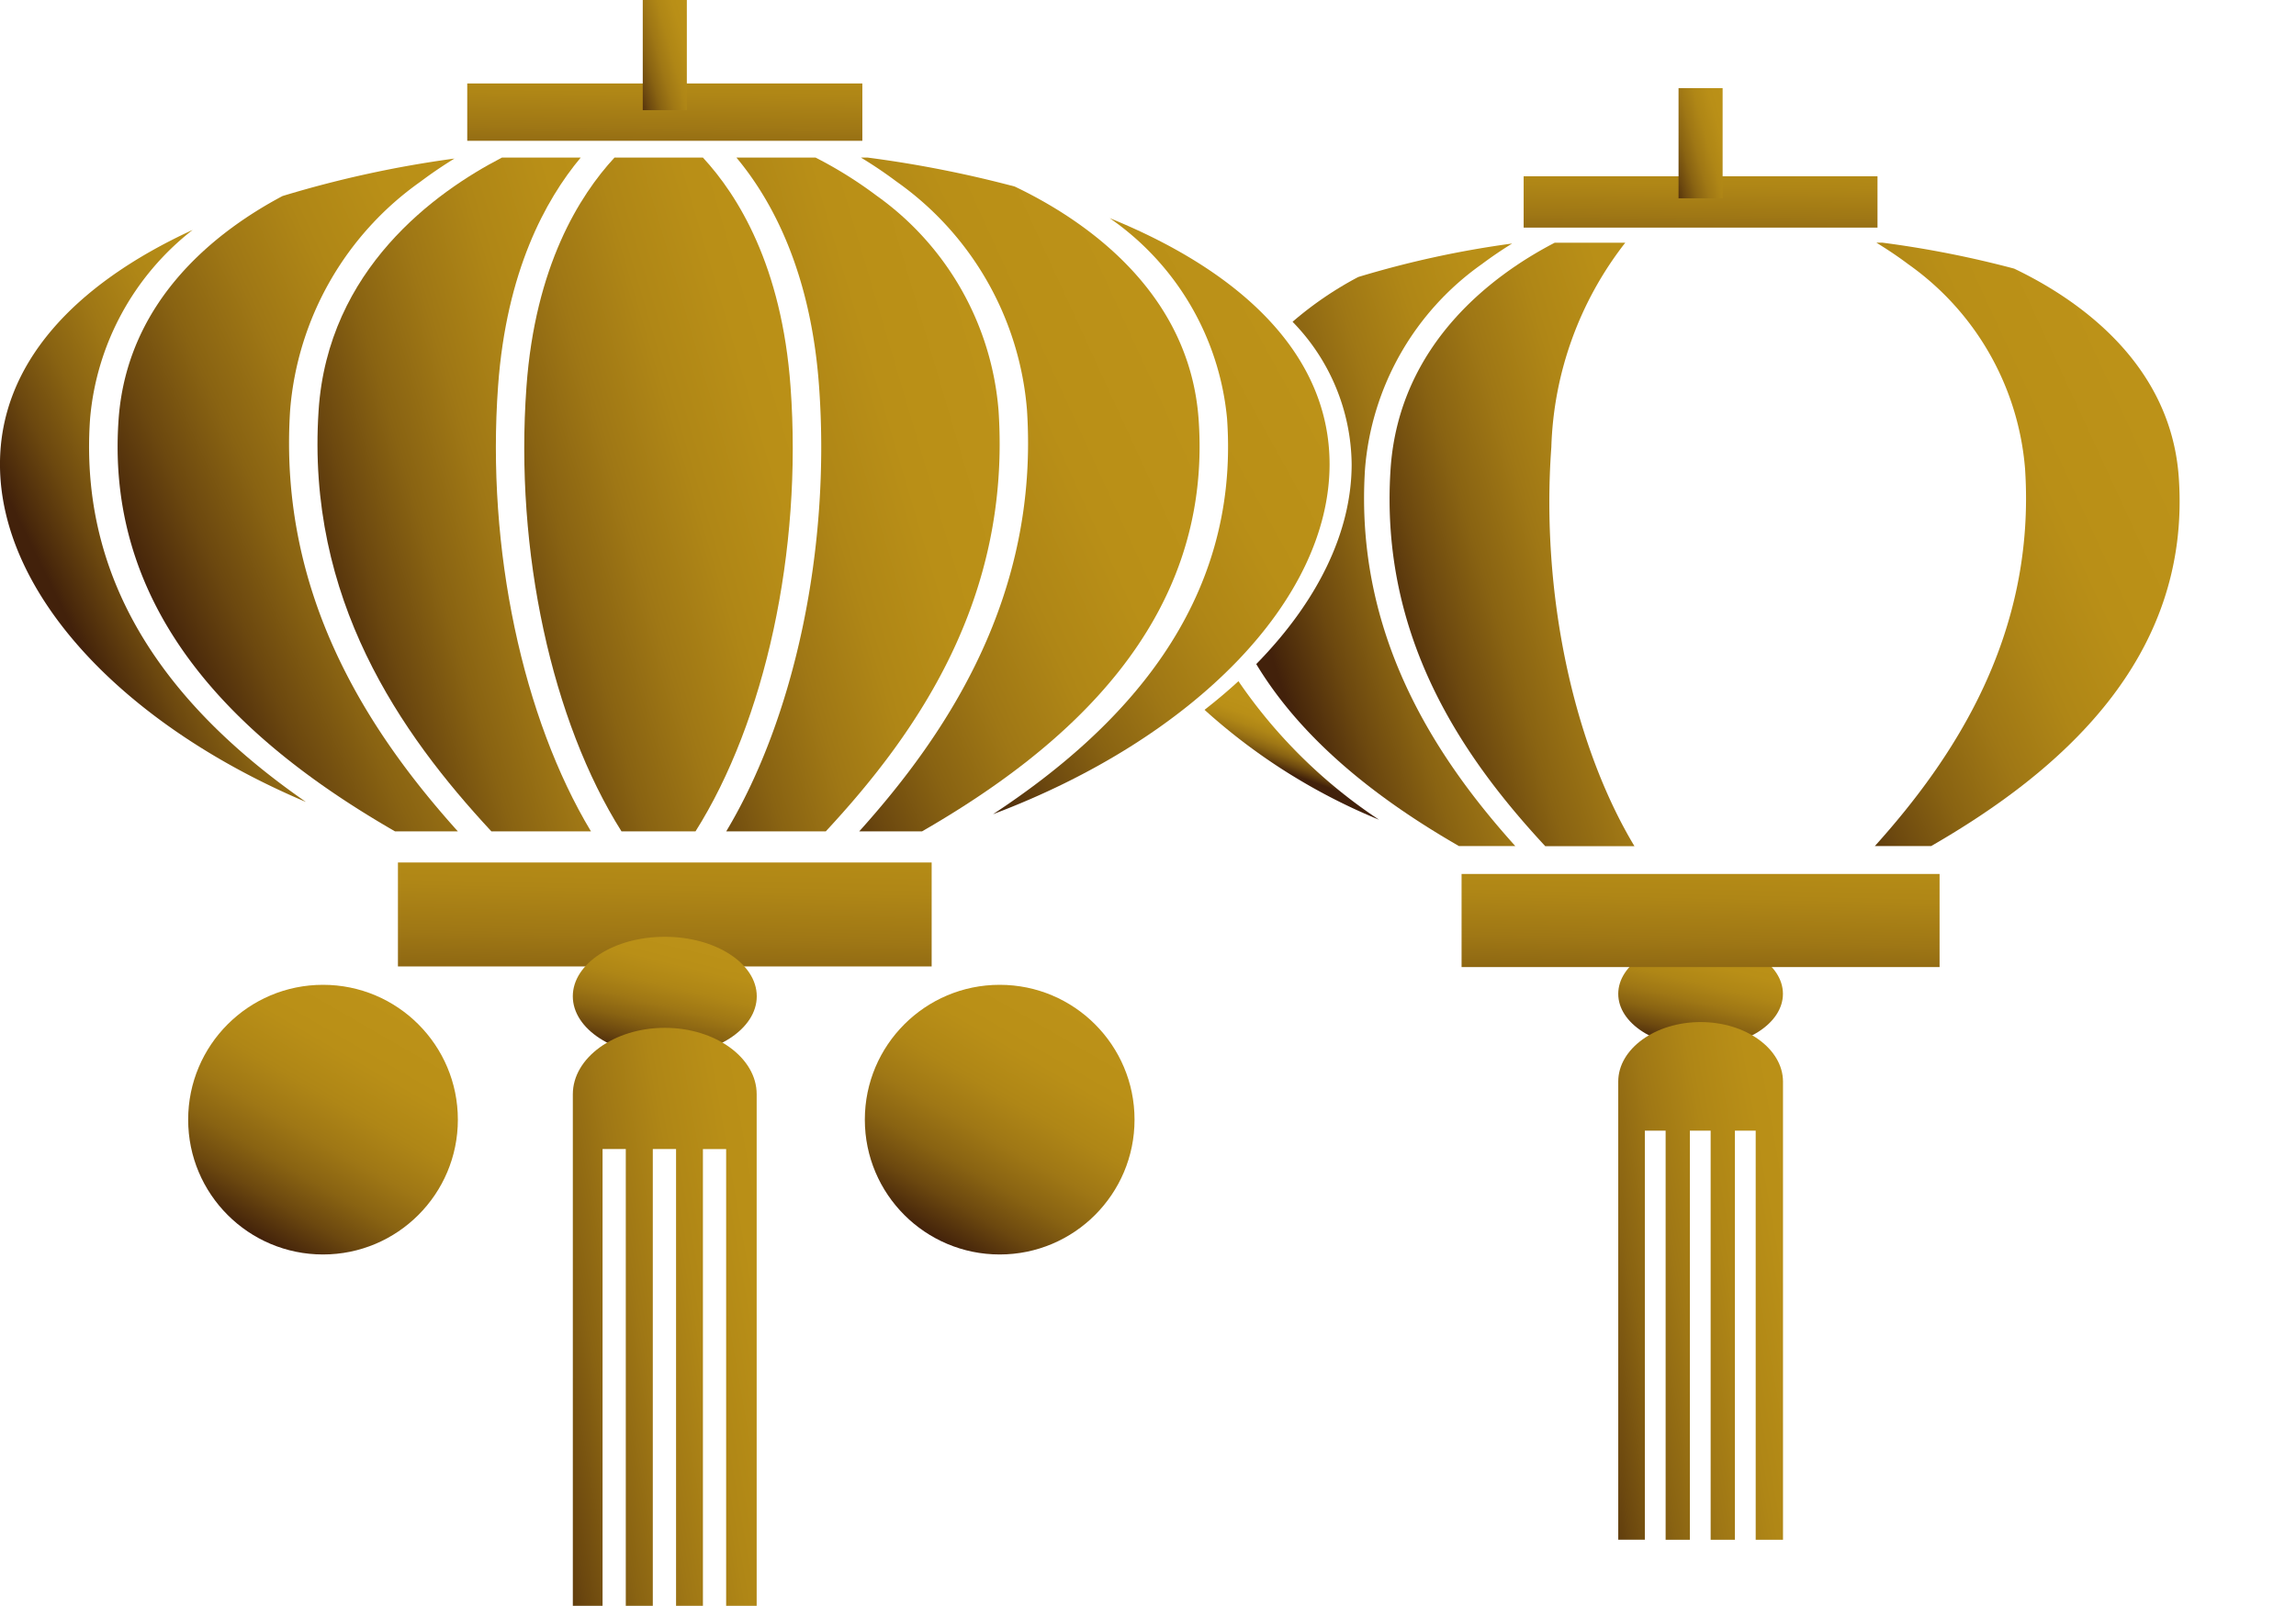 <svg xmlns="http://www.w3.org/2000/svg" xmlns:xlink="http://www.w3.org/1999/xlink" width="104.184" height="72.879" viewBox="0 0 104.184 72.879"><defs><linearGradient id="a" x1="0.157" y1="0.888" x2="1.306" y2="0.08" gradientUnits="objectBoundingBox"><stop offset="0" stop-color="#42210b"/><stop offset="0.024" stop-color="#49280b"/><stop offset="0.151" stop-color="#6c480f"/><stop offset="0.285" stop-color="#896312"/><stop offset="0.428" stop-color="#9f7715"/><stop offset="0.583" stop-color="#af8616"/><stop offset="0.758" stop-color="#b98f17"/><stop offset="1" stop-color="#bc9218"/></linearGradient><linearGradient id="b" x1="0.287" y1="0.846" x2="1.187" y2="0.057" xlink:href="#a"/><linearGradient id="c" x1="-0.237" y1="0.931" x2="0.7" y2="0.111" xlink:href="#a"/><linearGradient id="d" x1="-0.349" y1="0.918" x2="0.801" y2="0.11" xlink:href="#a"/><linearGradient id="e" x1="-0.064" y1="0.979" x2="0.798" y2="0.136" xlink:href="#a"/><linearGradient id="f" x1="-0.098" y1="0.894" x2="1.064" y2="0.092" xlink:href="#a"/><linearGradient id="g" x1="0.339" y1="0.808" x2="1.066" y2="0.135" xlink:href="#a"/><linearGradient id="h" x1="0.333" y1="1.986" x2="0.667" y2="-0.986" xlink:href="#a"/><linearGradient id="i" x1="0.344" y1="2.367" x2="0.656" y2="-1.367" xlink:href="#a"/><linearGradient id="j" x1="0.312" y1="1.003" x2="0.688" y2="-0.003" xlink:href="#a"/><linearGradient id="k" x1="-0.243" y1="0.955" x2="1.287" y2="0.112" xlink:href="#a"/><linearGradient id="l" x1="0.25" y1="0.933" x2="0.75" y2="0.067" xlink:href="#a"/><linearGradient id="m" x1="0.25" y1="0.933" x2="0.75" y2="0.067" xlink:href="#a"/><linearGradient id="n" x1="0.312" y1="1.003" x2="0.688" y2="-0.003" xlink:href="#a"/><linearGradient id="o" x1="-0.243" y1="0.955" x2="1.287" y2="0.113" xlink:href="#a"/><linearGradient id="t" x1="-0.237" y1="0.931" x2="0.7" y2="0.111" xlink:href="#a"/><linearGradient id="u" x1="0.157" y1="0.888" x2="1.306" y2="0.08" xlink:href="#a"/><linearGradient id="v" x1="0.344" y1="2.367" x2="0.656" y2="-1.367" xlink:href="#a"/><linearGradient id="x" x1="0.333" y1="1.986" x2="0.667" y2="-0.986" xlink:href="#a"/><linearGradient id="y" x1="0.185" y1="0.852" x2="1.244" y2="0.063" xlink:href="#a"/><linearGradient id="z" x1="0.474" y1="0.661" x2="0.631" y2="0.318" xlink:href="#a"/><linearGradient id="aa" x1="-0.166" y1="0.962" x2="1.166" y2="0.038" xlink:href="#a"/><linearGradient id="ab" x1="-0.166" y1="0.962" x2="1.166" y2="0.038" xlink:href="#a"/></defs><g transform="translate(-11392.104 -1520.185)"><path d="M11414.706,1537.69c.379-5.187,2.14-8.427,3.748-10.353h-3.574c-3,1.553-7.9,5.05-8.32,11.488-.562,8.548,3.715,14.648,7.84,19.09h4.519C11415.84,1552.793,11414.163,1545.121,11414.706,1537.69Z" fill="url(#a)"/><path d="M11410.027,1557.915h2.852c-4-4.448-8.163-10.7-7.609-19.131a14.068,14.068,0,0,1,5.913-10.354c.523-.394,1.043-.742,1.542-1.049a49.616,49.616,0,0,0-7.8,1.7c-3.045,1.618-7.06,4.753-7.44,10.145C11396.829,1548.476,11403.6,1554.21,11410.027,1557.915Z" fill="url(#b)"/><path d="M11438.152,1528.652a52.287,52.287,0,0,0-6.675-1.315h-.306a19.535,19.535,0,0,1,1.62,1.093,14.062,14.062,0,0,1,5.913,10.354c.554,8.433-3.608,14.683-7.611,19.131h2.852c6.429-3.705,13.2-9.438,12.548-18.692C11446.079,1533.354,11441.234,1530.125,11438.152,1528.652Z" fill="url(#c)"/><path d="M11431.884,1529.068a18.93,18.93,0,0,0-2.771-1.731h-3.592c1.607,1.926,3.369,5.167,3.747,10.353.542,7.431-1.133,15.1-4.21,20.225h4.518c4.125-4.442,8.4-10.542,7.839-19.09A13.263,13.263,0,0,0,11431.884,1529.068Z" fill="url(#d)"/><path d="M11442.457,1530.085a12.471,12.471,0,0,1,5.326,9.094c.6,8.491-4.78,14.117-10.62,17.958,9.119-3.44,15.272-9.725,15.272-15.884C11452.436,1536.38,11448.583,1532.574,11442.457,1530.085Z" fill="url(#e)"/><path d="M11424,1527.337h-4.013c-1.595,1.727-3.6,4.935-3.994,10.4-.547,7.492,1.176,15.208,4.313,20.18h3.357c3.139-4.972,4.86-12.688,4.313-20.18C11427.58,1532.256,11425.592,1529.057,11424,1527.337Z" fill="url(#f)"/><path d="M11396.192,1539.179a12.18,12.18,0,0,1,4.655-8.56c-5.4,2.486-8.744,6.1-8.744,10.634,0,5.841,5.535,11.794,13.883,15.328C11400.476,1552.758,11395.621,1547.269,11396.192,1539.179Z" fill="url(#g)"/><rect width="24.218" height="4.718" transform="translate(11410.161 1559.328)" fill="url(#h)"/><rect width="17.928" height="2.602" transform="translate(11413.306 1523.973)" fill="url(#i)"/><path d="M11426.443,1565.4c0,1.49-1.868,2.7-4.174,2.7s-4.173-1.209-4.173-2.7,1.868-2.7,4.173-2.7S11426.443,1563.912,11426.443,1565.4Z" fill="url(#j)"/><path d="M11422.27,1566.832c-2.295,0-4.173,1.357-4.173,3.016v23.216h1.349v-20.73h1.054v20.73h1.226v-20.73h1.055v20.73H11424v-20.73h1.054v20.73h1.385v-23.216C11426.443,1568.189,11424.565,1566.832,11422.27,1566.832Z" fill="url(#k)"/><circle cx="6.119" cy="6.119" r="6.119" transform="translate(11400.642 1564.88)" fill="url(#l)"/><circle cx="6.119" cy="6.119" r="6.119" transform="translate(11431.347 1564.88)" fill="url(#m)"/><path d="M11473.007,1565.29c0,1.335-1.673,2.417-3.737,2.417s-3.736-1.082-3.736-2.417,1.673-2.417,3.736-2.417S11473.007,1563.955,11473.007,1565.29Z" fill="url(#n)"/><path d="M11469.27,1566.57c-2.056,0-3.736,1.216-3.736,2.7v20.793h1.207V1571.5h.943v18.566h1.1V1571.5h.943v18.566h1.1V1571.5h.944v18.566h1.239v-20.793C11473.007,1567.786,11471.325,1566.57,11469.27,1566.57Z" fill="url(#o)"/><circle cx="4.806" cy="4.806" r="4.806" transform="translate(11454.436 1563.499)" fill="url(#l)"/><circle cx="4.806" cy="4.806" r="4.806" transform="translate(11474.502 1563.499)" fill="url(#m)"/><path d="M11470.521,1558.584c2.81-4.453,4.352-11.364,3.861-18.073-.357-4.908-2.138-7.772-3.562-9.313h-3.595c-1.428,1.547-3.22,4.42-3.576,9.313-.49,6.709,1.053,13.62,3.863,18.073Z" fill="url(#f)"/><path d="M11482.834,1541.487a11.874,11.874,0,0,0-4.954-8.738,16.929,16.929,0,0,0-2.48-1.551h-3.218a15.858,15.858,0,0,1,3.357,9.272c.485,6.656-1.015,13.527-3.771,18.114h4.046C11479.508,1554.606,11483.337,1549.143,11482.834,1541.487Z" fill="url(#d)"/><path d="M11478.693,1532.176a12.6,12.6,0,0,1,5.3,9.274c.5,7.553-3.231,13.151-6.816,17.134h2.554c5.758-3.318,11.822-8.453,11.237-16.741-.371-5.255-4.71-8.148-7.47-9.467a46.782,46.782,0,0,0-5.978-1.178h-.273C11477.712,1531.484,11478.2,1531.805,11478.693,1532.176Z" fill="url(#t)"/><path d="M11465.853,1531.2h-3.2c-2.683,1.391-7.072,4.523-7.451,10.289-.5,7.656,3.326,13.119,7.021,17.1h4.047c-2.757-4.587-4.258-11.458-3.772-18.114A15.854,15.854,0,0,1,11465.853,1531.2Z" fill="url(#u)"/><rect width="16.056" height="2.33" transform="translate(11461.242 1528.185)" fill="url(#v)"/><path d="M11487.35,1533.659a11.166,11.166,0,0,1,4.77,8.145c.537,7.605-4.28,12.643-9.511,16.083,8.167-3.08,13.679-8.709,13.679-14.225C11496.287,1539.3,11492.836,1535.889,11487.35,1533.659Z" fill="url(#e)"/><rect width="21.69" height="4.226" transform="translate(11458.425 1559.849)" fill="url(#x)"/><path d="M11454.045,1541.45a12.6,12.6,0,0,1,5.295-9.274c.469-.352.935-.664,1.381-.939a44.534,44.534,0,0,0-6.986,1.52,15.97,15.97,0,0,0-2.979,2.032,9.38,9.38,0,0,1,2.681,6.465c0,3.12-1.585,6.271-4.329,9.07,2.171,3.6,5.734,6.264,9.2,8.26h2.556C11457.275,1554.6,11453.548,1549,11454.045,1541.45Z" fill="url(#y)"/><path d="M11448.3,1551.1c-.482.445-1,.879-1.538,1.3a27.18,27.18,0,0,0,7.919,4.988A23.269,23.269,0,0,1,11448.3,1551.1Z" fill="url(#z)"/><rect width="2" height="5" transform="translate(11421.27 1520.185)" fill="url(#aa)"/><rect width="2" height="5" transform="translate(11468.27 1524.185)" fill="url(#ab)"/></g></svg>